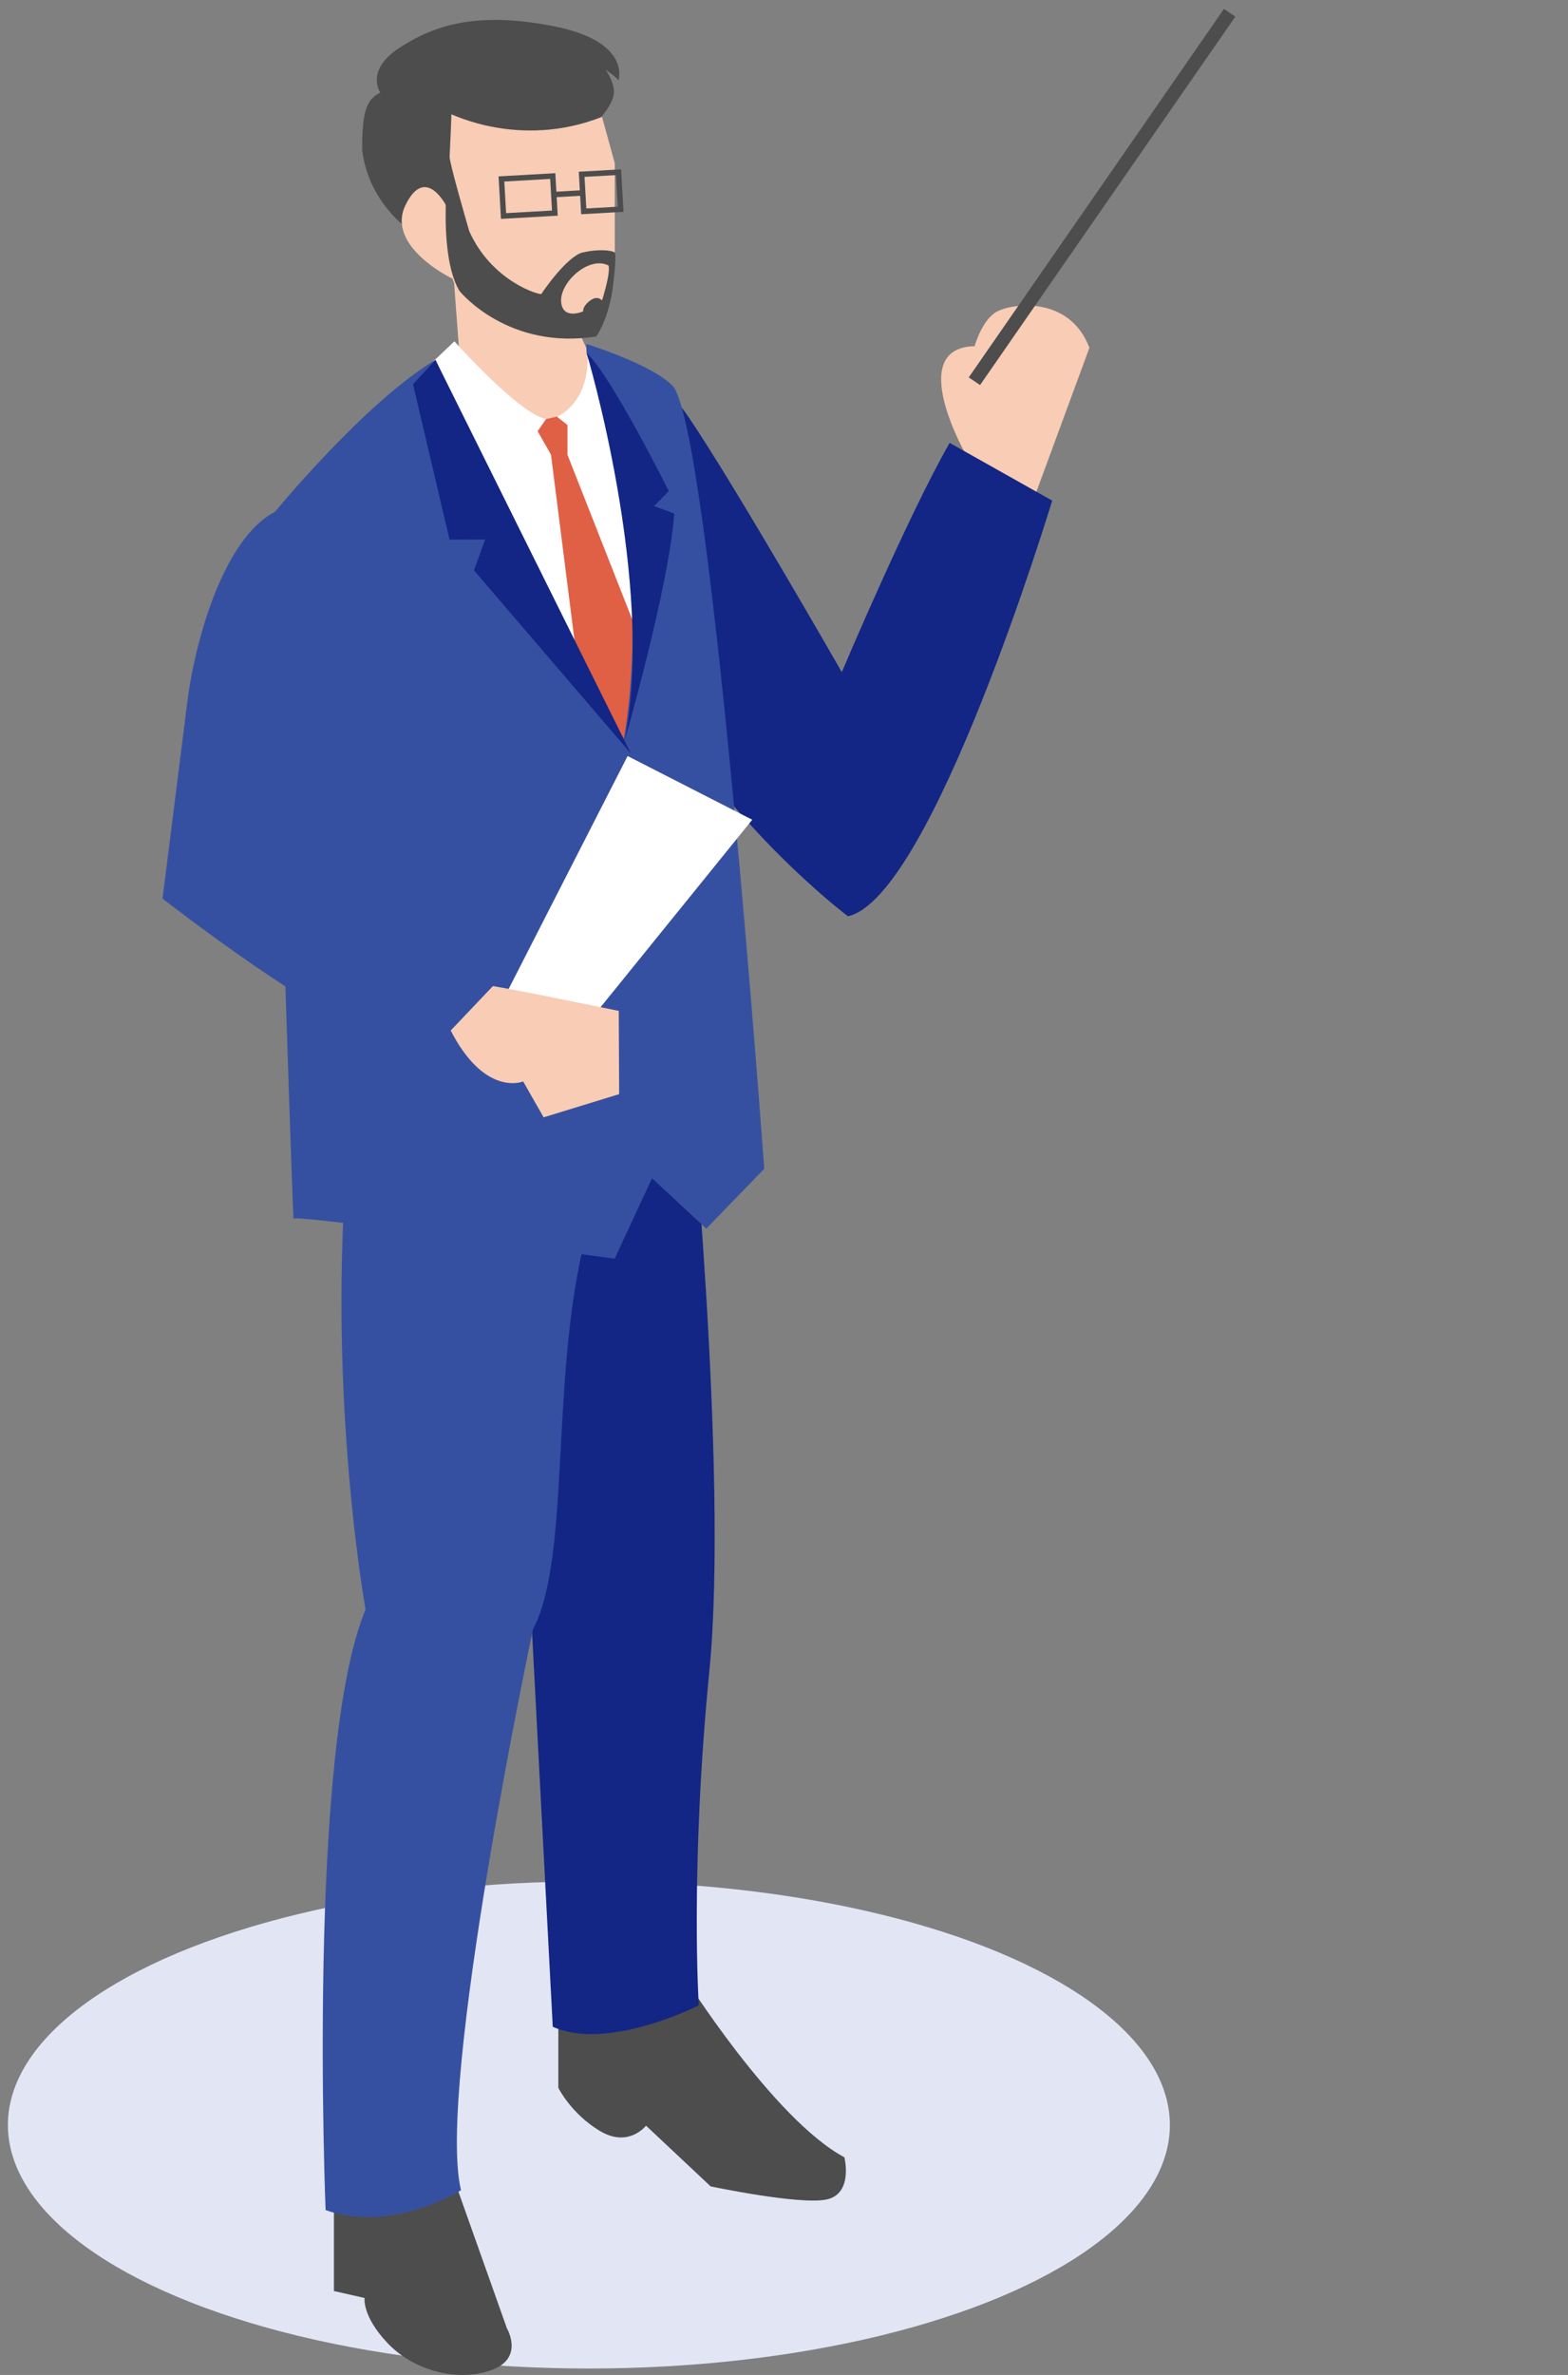 <?xml version="1.0" encoding="UTF-8"?>
<svg id="_レイヤー_1" data-name="レイヤー 1" xmlns="http://www.w3.org/2000/svg" viewBox="0 0 115 174.06">
  <rect x="0" y="0" width="115" height="174.06" fill="#808080" stroke="none"/>
  <defs>
    <style>
      .cls-1, .cls-2 {
        fill: none;
      }

      .cls-1, .cls-3, .cls-4, .cls-5, .cls-6, .cls-7, .cls-8, .cls-9, .cls-10 {
        stroke-width: 0px;
      }

      .cls-2 {
        stroke: #4d4d4d;
        stroke-miterlimit: 10;
        stroke-width: .4px;
      }

      .cls-3 {
        fill: #f8ccb5;
      }

      .cls-4 {
        fill: #4d4d4d;
      }

      .cls-5 {
        fill: #3650a1;
      }

      .cls-6 {
        fill: #132685;
      }

      .cls-7 {
        fill: #e06046;
      }

      .cls-8 {
        fill: #fff;
      }

      .cls-9 {
        fill: #e2e6f4;
      }

      .cls-10 {
        fill: #040000;
      }
    </style>
  </defs>
  <g id="_レイヤー_1-2" data-name=" レイヤー 1">
    <ellipse class="cls-9" cx="43.19" cy="155.74" rx="42.61" ry="17.85"/>
    <rect class="cls-1" width="115" height="174"/>
  </g>
  <g>
    <g>
      <path class="cls-3" d="m33.06,17.01c-.03.28.72,10.09.72,10.09,0,0,2.35,6.18,7.99,6.45,0,0,1.73-2.42,2.23-5.86l-4.99-10.91-5.96.23Z"/>
      <path class="cls-4" d="m32.04,18.07s-4.78-1.84-5.48-7.05c0-2.74.27-3.72,1.33-4.23,0,0-1.14-1.64,1.41-3.29,2.54-1.64,5.64-2.7,11.35-1.57,5.72,1.14,4.7,3.99,4.7,3.99,0,0,.12-.07-.94-.82,0,0,.86,1.17.55,2.07-.31.9-1.92,3.41-5.01,3.05-3.09-.35-6.66-1.72-6.66-1.72l.39,11.82-1.64-2.27Z"/>
      <path class="cls-3" d="m44.15,8.55l.94,3.42v6.5l-1.25,5.09h-2.27s-7.56-.23-8.38-3.13c0,0-4.93-2.35-3.45-5.4,1.49-3.05,3.05.16,3.05.16,0,0,.35-6.73.31-6.81-.04-.08,4.99,2.57,11.04.19Z"/>
      <path class="cls-4" d="m42.74,18.5c-1.15.28-2.95,2.89-3.03,3.04-.07.12-3.64-.88-5.3-4.61-.17-.6-1.45-4.99-1.43-5.43.02-.47-1.03,6.89.71,9.81.18.23,3.67,4.35,10.04,3.35,0,0,.8-1.06,1.18-3.32,0,0,.36-2.66.17-2.83-.19-.17-1.2-.28-2.35,0Zm1.41,3.52s-.3-.4-.86,0c-.59.44-.52.8-.52.8,0,0-1.45.65-1.61-.63-.18-1.44,2.02-3.48,3.47-2.73.17.54-.47,2.54-.47,2.54Z"/>
      <rect class="cls-2" x="36.85" y="13.01" width="3.77" height="2.72" transform="translate(-.75 2.21) rotate(-3.24)"/>
      <rect class="cls-2" x="42.73" y="12.7" width="2.71" height="2.72" transform="translate(-.72 2.51) rotate(-3.24)"/>
      <line class="cls-2" x1="40.62" y1="14.26" x2="42.73" y2="14.14"/>
    </g>
    <path class="cls-4" d="m50.09,144.75s6.6,10.55,11.84,13.36c0,0,.68,2.71-1.35,3.1-2.03.39-8.46-.97-8.46-.97l-4.74-4.45s-1.27,1.65-3.38.39c-2.11-1.26-3.05-3.16-3.05-3.16v-7.49s9.13-.78,9.13-.78Z"/>
    <path class="cls-4" d="m32.67,157.95l4.51,12.7s1.33,2.23-1.23,3.09-5.73-.08-7.57-2.06c-1.84-1.97-1.64-3.26-1.64-3.26l-2.25-.51v-9.1s8.19-.86,8.19-.86Z"/>
    <g>
      <path class="cls-3" d="m70.91,33.45s-4.6-7.96.57-8.08c0,0,.53-1.91,1.61-2.52,1.08-.61,5.33-1.24,6.81,2.64l-4.04,10.96-4.96-3Z"/>
      <path class="cls-6" d="m43.4,26.4s3.7-.85,7.11,4.18,11.23,18.68,11.23,18.68c0,0,4.85-11.48,7.91-16.8l7.52,4.23s-8.81,29.11-14.98,30.46c0,0-9.3-6.92-15.35-18.08-6.05-11.16-5.23-14.58-3.45-22.67Z"/>
    </g>
    <path class="cls-6" d="m37,81.16s7.7.91,13.45-3.47c0,0,3.01,30.24,1.58,44.73-1.43,14.5-.78,24.55-.78,24.55,0,0-6.66,3.4-10.71,1.57l-3.54-67.39Z"/>
    <path class="cls-5" d="m50.45,77.69s-2.99,12.74-7.71,13.83c-2.33,10.03-.92,22.72-3.65,27.89,0,0-7.11,33.54-5.28,41.11,0,0-4.99,3.17-9.93,1.46,0,0-1.38-33.72,2.93-44.02,0,0-3.14-17.27-1.05-36.32l24.69-3.95Z"/>
    <path class="cls-10" d="m24.7,76.52s13.07,5.78,26.74-3.85v2.79s-13.57,8.94-26.74,3.87v-2.81Z"/>
    <path class="cls-8" d="m31.21,26.99s-5.09,4.28-7.47,7.1l.8,42.42s13.77,9.68,26.26-1.94l1.29-27.69s-5.83-17.59-8.3-20.88l-1.46,4.47-3.91.84-4.43-4.75-2.79.42Z"/>
    <polygon class="cls-7" points="41.62 33.33 41.62 30.36 39.05 30.94 40.41 33.32 42.38 48.87 46.04 57.6 47.43 48.1 41.62 33.33"/>
    <path class="cls-8" d="m33.33,25.02s4.77,5.34,6.72,5.69l-2.19,3.14-6.4-7.06,1.86-1.77Z"/>
    <path class="cls-8" d="m43.02,25.21s.73,3.8-2.16,5.34l2.55,2.01.79-6.55-1.17-.8Z"/>
    <path class="cls-5" d="m49.3,28.25c-1.57-1.59-6.3-3.04-6.3-3.04l.02.65c5.35,15.77,2.73,28.26,2.73,28.26-2.61-3.63-13.81-27.74-13.81-27.74-5.22,3.08-12.11,11.53-12.11,11.53,0,0,1.63,51.75,1.7,51.41s23.55,2.93,23.55,2.93l2.74-5.9,3.98,3.7,4.25-4.39s-3.93-54.56-6.74-57.41Z"/>
    <polygon class="cls-6" points="31.94 26.38 46.28 55.24 34.76 41.8 35.58 39.54 32.97 39.55 30.29 28.16 31.94 26.38"/>
    <path class="cls-6" d="m43.02,25.86s5.09,16.94,2.79,28.43c0,0,3.24-11.19,3.64-16.65l-1.47-.55,1.07-1.1s-4.19-8.41-6.03-10.13Z"/>
    <polygon class="cls-4" points="71.05 27.66 71.88 28.22 90.6 1.22 89.77 .65 71.05 27.66"/>
    <polygon class="cls-8" points="40.53 78.16 35.67 75.68 46.03 55.41 55.17 60.08 40.53 78.16"/>
    <path class="cls-3" d="m35.74,72.22c.5-.02,9.64,1.87,9.64,1.87l.03,6.1-5.54,1.7-1.5-2.63s-2.82,1.19-5.36-3.82l2.74-3.21Z"/>
    <path class="cls-5" d="m34.67,69.97l-11.48-6.63,4.89-18.89s-1.18-7.95-6.29-7.44c-5.11.51-7.51,10.13-8.04,14.34-.53,4.21-1.83,14.51-1.83,14.51,0,0,12.65,9.84,15.42,9.45l3.72,2.32,6.03-6.35-2.41-1.31Z"/>
  </g>
</svg>